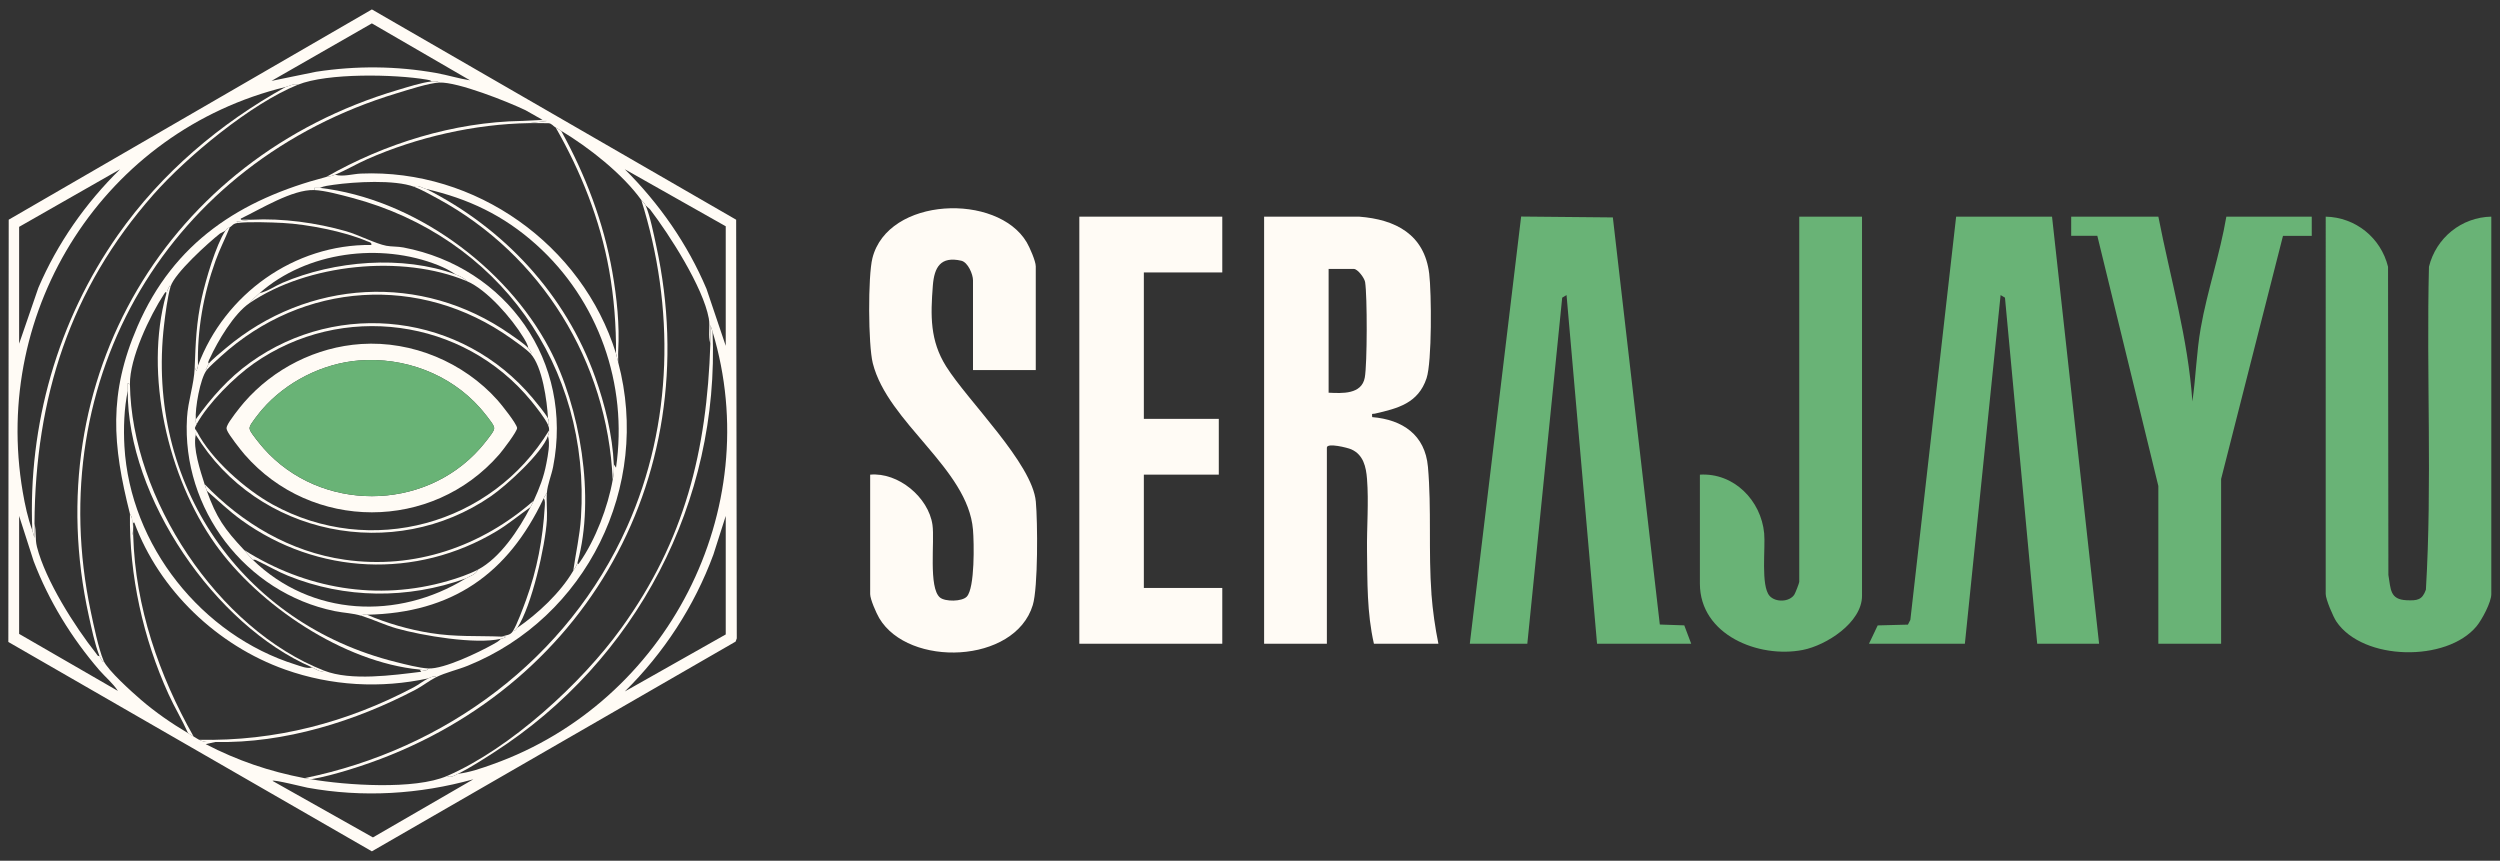 <?xml version="1.0" encoding="UTF-8"?> <svg xmlns="http://www.w3.org/2000/svg" id="a" viewBox="0 0 1087.41 374.39"><rect x="0" y="0" width="1087.41" height="374.39" fill="#333333" stroke="none"/><path d="M622.64,258.38c-1.37-18.23.07-37.21-1.54-55.33-1.23-13.9-11.04-20.53-24.25-21.62-.18-2-.04-1.23,1.13-1.5,9.94-2.28,18.89-4.48,22.52-15.41,2.38-7.15,2.16-37.07,1.16-45.43-2.05-17.12-14.64-23.65-30.5-24.85h-41.32v185.76h27.3v-85.3c0-2.21,8.99.02,10.62.75,5.27,2.35,6.43,7.61,6.84,12.87.8,10.17-.13,21.01,0,31.08.19,13.74-.07,27.07,3,40.6h28.05c-1.44-7.07-2.48-14.41-3.03-21.62ZM593.64,164.19c-1.34,7.44-9.87,6.9-15.74,6.62v-53.83h10.99c1.62,0,4.59,3.88,4.89,5.73.96,6.08.93,35.54-.14,41.48Z" fill="#fffbf5"></path><path d="M1083.63,94.24v164.15c0,3.58-4.06,11.17-6.44,14.04-12.96,15.6-49.27,15.1-60.92-2.03-1.42-2.09-4.67-9.75-4.67-12.01V94.24c12.98.27,24.01,9.2,27.11,21.79l.15,134.05c1.07,6.17.58,10.7,7.96,11,4.55.19,6.76-.03,8.36-4.6,2.77-46.54.17-93.7,1.33-140.46,3.11-12.6,14.13-21.52,27.11-21.79Z" fill="#69b376"></path><path d="M450.52,160.96h-27.3v-39.05c0-2.56-2.17-7.84-5.11-8.51-8.96-2.04-11.73,2.81-12.35,10.76-1.03,13.18-1.27,23.98,5.78,35.22,9.48,15.11,37.49,42.16,39.01,58.8.81,8.82.99,37.37-1.32,44.99-7.77,25.66-54.05,27.25-66.8,5.69-1.28-2.16-3.94-8.22-3.94-10.46v-51.94c12.2-1.12,25.36,9.8,27.1,21.81,1.02,7.02-1.81,27.38,3.26,31.62,2.23,1.87,9.59,1.85,11.68-.39,3.54-3.78,3.16-23.49,2.68-29.14-2.22-26.56-37.1-46.5-43.59-72.42-1.99-7.97-2.13-37.76-.15-45.65,6.73-26.77,54.36-28.44,67.11-6.9,1.28,2.16,3.94,8.22,3.94,10.46v45.11Z" fill="#fffbf5"></path><polygon points="892.56 94.24 913.03 280 886.11 280 872.09 129.47 870.19 128.35 854.65 280 812.94 280 816.73 272.03 829.88 271.69 830.94 269.6 850.85 94.24 892.56 94.24" fill="#69b376"></polygon><polygon points="639.31 280 661.64 94.19 701.53 94.57 721.96 271.65 732.6 272.01 735.61 280 694.66 280 681.39 128.35 679.5 129.47 664.33 280 639.31 280" fill="#69b376"></polygon><polygon points="531.65 94.24 531.65 118.5 497.53 118.5 497.53 182.19 530.13 182.19 530.13 206.45 497.53 206.45 497.53 255.74 531.65 255.74 531.65 280 469.47 280 469.47 94.24 531.65 94.24" fill="#fffbf5"></polygon><path d="M938.81,94.24c5.21,26.77,12.94,53,14.79,80.38,1.54-10.62,1.78-21.39,3.65-31.99,2.84-16.14,8.39-32.18,11.13-48.39h37.15v8.34h-12.51l-26.92,105.77v71.65h-27.3v-68.62l-26.54-108.8h-11.37v-8.34h37.91Z" fill="#69b376"></path><path d="M809.91,94.24v164.91c0,11.65-15.55,21.55-25.74,23.55-19.2,3.76-44.78-6.51-44.78-28.85v-47.39c14.82-.89,26.61,11.23,27.96,25.5.61,6.45-1.53,22.83,2.35,27.22,2.57,2.91,8.69,2.75,10.81-.61.43-.68,2.1-5.01,2.1-5.48V94.24h27.3Z" fill="#69b376"></path><path d="M3.63,279.23l.16-183.67L161.76,4.1l158.44,91.47.27,182.1-.51,1.4-158.21,91.23L3.63,279.23ZM204.47,34.95l-42.72-24.78-43.67,25.02,19.41-3.98c17.43-2.67,34.9-2.55,52.27.55,4.95.88,9.74,2.41,14.71,3.19ZM129.54,36.86c-1.28-.79-3.53.54-5.25.95C45.68,56.93-3.8,134.19,9.9,214.01c.95,5.51,2.18,11.39,4.14,16.62l.95,3.34c.02-2.06,0-4.14,0-6.2.92,3.46.17,6.48,1.09,10.12,3.7,14.54,16.38,34.54,25.73,46.33.19.24,1.03,1.83,1.34.81.36.9,1.03,2.14,1.67,2.85l.24-.47c1.74,4.1,12.42,13.68,16.22,16.95,6.4,5.51,13.28,10.24,20.53,14.55.81.48,1.55.97,2.39,1.43s1.5,1,2.39,1.43c2.92,1.41,4.02.88,7.16.95l-4.29.95c13.92,7.19,27.56,11.83,42.95,14.8.99.19,1.88.31,2.86.48,15.16,2.59,45.02,4.7,59.18-1.43,1.47,1.02,3.49-.33,4.77-.95,5.09-.59,10.33-2.44,15.16-4.17,75.72-27.02,118.98-110.5,95.56-188.16l-.95-2.86c-.07,2.69.08,5.42,0,8.11-1.13-3.47-.03-7.36-.69-11-2.45-13.52-17.09-36.37-25.57-47.44l-1.89-1.69c-.57-1.29-1.39-1.66-1.91-2.39-8.27-11.44-22.76-22.82-34.84-30.07-.98-.59-1.54-.98-2.39-1.43-1.07-.57-1.74-1.81-3.13-1.88-2.77-.03-5.56-.07-8.32-.03l7.63-.95c-3.65.04-7.32-.07-10.97,0l9.07-.48-7.46-4.22c-7.82-3.73-29.37-12.31-37.4-12-.85-.7-2.27-.58-3.34-.48-.56-.6-1.51-.69-2.28-.82-13.85-2.33-43.04-2.95-55.94,2.25ZM8.32,98.66v50.83l8.37-24.32c8.3-19.38,20.54-36.85,35.54-51.55l-43.91,25.05ZM315.67,98.42l-43.91-24.81c14.98,14.92,27.27,32.48,35.54,52.03l8.37,24.8v-52.02ZM8.32,224.42v51.3l42.96,24.81c-2.21-3.42-5.49-6.04-8.11-9.08-12.08-14.03-21.91-30.03-28.53-47.35l-6.32-19.69ZM315.67,275.96v-51.54l-5.37,16.82c-8.27,22.43-21.56,42.79-38.54,59.53l43.91-24.81ZM205.9,338.96c-23.57,6.56-48.01,8.04-72.15,3.66-1.24-.22-15.16-3.73-15.19-2.95l43.65,24.58,43.69-25.29Z" fill="#fffbf5"></path><path d="M191.11,35.91c8.03-.32,29.58,8.27,37.4,12l7.46,4.22-9.07.48c-29.5.5-59.51,9.81-84.95,24.34-37.46,9.79-66.33,28.42-82.17,65.06-12.66,29.29-10.86,51.41-3.26,81.45-.33,26.86,5.7,54.07,16.77,78.44,2.62,5.77,5.95,11.22,8.52,17.01-7.25-4.31-14.13-9.04-20.53-14.55-3.8-3.27-14.48-12.85-16.22-16.95-2.22-5.23-4.35-15.55-5.58-21.39C18.02,164.23,73.82,70.47,172.61,40.55c4.62-1.4,14.07-4.47,18.5-4.65Z" fill="none"></path><path d="M278.92,86.97c14.68,46.61,13.91,97.22-6.12,142.06-25.7,57.53-79.02,96.92-140.39,109.44-15.39-2.97-29.03-7.61-42.95-14.8l4.29-.95c29.94.68,60.98-9.05,87.18-22.83,2.92-1.54,5.83-3.89,8.75-5.33,4.28-2.12,9.34-3.2,13.83-5.02,51.55-20.85,79.8-77.95,65.39-131.95.06-1.66-.09-3.34,0-5.01.66-11.24-.59-23.03-2.54-34.22-3.78-21.66-11.72-42.32-22.28-61.48,12.08,7.24,26.57,18.63,34.84,30.07Z" fill="none"></path><path d="M187.77,35.43c-4.13.39-10.54,2.46-14.68,3.69C72.69,68.88,15.94,164.85,38.62,267.85c1.11,5.05,2.67,12.52,4.54,17.18-.3,1.02-1.15-.57-1.34-.81-9.34-11.79-22.03-31.8-25.73-46.33-.93-3.64-.17-6.66-1.09-10.12.36-54.73,15.41-102.02,51.77-143.18,14.55-16.47,42.41-39.52,62.76-47.72,12.9-5.2,42.09-4.58,55.94-2.25.77.13,1.73.22,2.28.82Z" fill="none"></path><path d="M308.99,149.49c-1.54,46.79-11.16,85.52-38.74,123.76-17.39,24.1-48.36,52.39-75.79,64.28-14.16,6.14-44.02,4.02-59.18,1.43,5.6-.97,11.16-2.51,16.59-4.17,99.66-30.41,155.95-125.08,133.59-227.86-1.05-4.81-2.75-13.31-4.62-17.57l1.89,1.69c8.49,11.07,23.13,33.92,25.57,47.44.66,3.64-.44,7.53.69,11Z" fill="none"></path><path d="M186.33,295.05c-1.96.95-4.29,2.81-6.36,3.9-29.09,15.35-60.21,23.5-93.38,22.83-.89-.43-1.57-.98-2.39-1.43-15.04-26.58-25.36-56.48-26.25-87.34-.04-1.34-.05-2.72,0-4.06.02-.58-.36-1.77.47-1.66,10.87,29.47,36.07,53.47,65.62,63.96,20.04,7.11,41.5,8.33,62.29,3.81Z" fill="none"></path><path d="M230.24,53.56c2.77-.04,5.55,0,8.32.03,1.39.07,2.06,1.31,3.13,1.88,10.99,19.19,19.31,40.07,23.23,61.95,2.15,11.98,3.09,24.18,3.01,36.36-14.67-47.42-61.21-80.39-110.98-78.29-3.49.15-7.86,1.49-11.2.5,4.71-1.94,9.29-4.69,13.99-6.77,21.63-9.56,46.76-15.3,70.48-15.66Z" fill="none"></path><path d="M124.29,37.81c-28.62,15.87-54.08,37.44-72.93,64.28C25.12,139.44,12.12,184.81,14.05,230.62c-1.97-5.23-3.2-11.1-4.14-16.62C-3.8,134.19,45.68,56.93,124.29,37.81Z" fill="none"></path><path d="M199.22,336.57c5-2.45,10.96-6.29,15.71-9.35,61.83-39.8,98.12-108.98,95.01-182.98,23.42,77.66-19.84,161.14-95.56,188.16-4.83,1.72-10.07,3.57-15.16,4.17Z" fill="none"></path><path d="M315.67,275.96l-43.91,24.81c16.98-16.75,30.27-37.11,38.54-59.53l5.37-16.82v51.54Z" fill="none"></path><path d="M315.67,98.42v52.02l-8.37-24.8c-8.27-19.55-20.56-37.11-35.54-52.03l43.91,24.81Z" fill="none"></path><path d="M8.32,98.66l43.91-25.05c-15,14.71-27.24,32.18-35.54,51.55l-8.37,24.32v-50.83Z" fill="none"></path><path d="M8.32,224.42l6.32,19.69c6.62,17.32,16.45,33.33,28.53,47.35,2.61,3.03,5.9,5.66,8.11,9.08l-42.96-24.81v-51.3Z" fill="none"></path><path d="M205.9,338.96l-43.69,25.29-43.65-24.58c.03-.78,13.95,2.73,15.19,2.95,24.14,4.37,48.58,2.9,72.15-3.66Z" fill="none"></path><path d="M204.47,34.95c-4.97-.78-9.75-2.3-14.71-3.19-17.36-3.1-34.84-3.22-52.27-.55l-19.41,3.98,43.67-25.02,42.72,24.78Z" fill="none"></path><path d="M280.83,89.36c1.87,4.26,3.58,12.76,4.62,17.57,22.36,102.79-33.93,197.46-133.59,227.86-5.43,1.66-10.99,3.2-16.59,4.17-.98-.17-1.87-.29-2.86-.48,61.37-12.52,114.69-51.91,140.39-109.44,20.03-44.85,20.8-95.45,6.12-142.06.52.72,1.34,1.09,1.91,2.39Z" fill="#fffbf5"></path><path d="M187.77,35.43c1.08-.1,2.49-.22,3.34.48-4.43.17-13.88,3.25-18.5,4.65C73.82,70.47,18.02,164.23,39.49,266.03c1.23,5.84,3.36,16.15,5.58,21.39l-.24.47c-.64-.71-1.31-1.95-1.67-2.85-1.87-4.66-3.43-12.12-4.54-17.18C15.94,164.85,72.69,68.88,173.08,39.12c4.15-1.23,10.55-3.3,14.68-3.69Z" fill="#fffbf5"></path><path d="M309.94,144.24c3.11,74.01-33.18,143.18-95.01,182.98-4.75,3.06-10.71,6.9-15.71,9.35-1.28.63-3.3,1.97-4.77.95,27.43-11.89,58.41-40.18,75.79-64.28,27.59-38.23,37.2-76.97,38.74-123.76.09-2.69-.07-5.42,0-8.11l.95,2.86Z" fill="#fffbf5"></path><path d="M129.54,36.86c-20.36,8.2-48.22,31.25-62.76,47.72C30.41,125.74,15.36,173.03,15,227.76c-.01,2.06.01,4.14,0,6.2l-.95-3.34c-1.92-45.81,11.07-91.19,37.31-128.53,18.85-26.83,44.31-48.41,72.93-64.28,1.72-.42,3.97-1.75,5.25-.95Z" fill="#fffbf5"></path><path d="M189.67,294.57c-2.91,1.44-5.82,3.79-8.75,5.33-26.2,13.77-57.24,23.51-87.18,22.83-3.14-.07-4.24.45-7.16-.95,33.17.68,64.3-7.48,93.38-22.83,2.07-1.09,4.41-2.95,6.36-3.9.76-.37,2.98-1.4,3.34-.48Z" fill="#fffbf5"></path><path d="M244.08,56.9c10.56,19.16,18.5,39.82,22.28,61.48,1.95,11.18,3.2,22.98,2.54,34.22-.1,1.66.05,3.35,0,5.01-.32-1.21-.64-2.81-.95-3.82.08-12.17-.87-24.38-3.01-36.36-3.92-21.89-12.25-42.76-23.23-61.95.84.45,1.4.84,2.39,1.43Z" fill="#fffbf5"></path><path d="M57.95,233.01c.89,30.86,11.2,60.75,26.25,87.34-.84-.46-1.57-.95-2.39-1.43-2.57-5.79-5.9-11.24-8.52-17.01-11.08-24.37-17.1-51.58-16.77-78.44.11.45.76,1.06.91,2.19.31,2.38-.54,5.16.52,7.35Z" fill="#fffbf5"></path><path d="M226.9,52.61c3.65-.06,7.32.04,10.97,0l-7.63.95c-23.72.36-48.84,6.11-70.48,15.66-4.71,2.08-9.29,4.82-13.99,6.77-2.08.86-2.68.66-3.82.95,25.44-14.53,55.45-23.84,84.95-24.34Z" fill="#fffbf5"></path><path d="M267.94,153.78c.31,1.01.63,2.61.95,3.82,14.41,54-13.83,111.1-65.39,131.95-4.49,1.82-9.55,2.9-13.83,5.02-.36-.92-2.58.11-3.34.48-20.79,4.52-42.25,3.3-62.29-3.81-29.55-10.48-54.75-34.49-65.62-63.96-.83-.11-.45,1.08-.47,1.66-.05,1.34-.04,2.73,0,4.06-1.06-2.2-.21-4.97-.52-7.35-.15-1.14-.8-1.75-.91-2.19-7.6-30.04-9.4-52.17,3.26-81.45,15.84-36.64,44.71-55.27,82.17-65.06,1.14-.3,1.74-.1,3.82-.95,3.33,1,7.71-.35,11.2-.5,49.77-2.1,96.31,30.87,110.98,78.29ZM139.09,81.72c-.76-.09-1.61.05-2.39,0v.95c-9.54-.35-23.4,8.34-31.97,12.41-.13.78.64.44,1.18.47,1.19.06,2.4-.04,3.59,0-1.79.09-4.58.66-6.58.83l.37.61c-1.97.28-2.25,1.2-3.34,1.91-.41.27-.98.03-1.91,1.43l-2.34,1.24c-5.17,4.1-19.79,17.28-21.52,23.1l-.24-.47c-.71.89-1.35,2.66-1.67,3.81.13-1.53-.31-1.03-.88-.16-6.24,9.53-15.04,27.98-14.87,39.3l-.95-.48c-.01,1.11,0,2.23,0,3.34-1.6,7.61-1.89,16.33-1.45,24.12,2.45,43.03,33.59,82.19,74.47,94.95,1.97.62,5.27,1.99,7.16,1.2,1.45.62,3.88,2.5,5.25,1.43,11.72,4.57,29.88,1.99,42.23.48l-.71-.95c1.41.14,2.81,1.02,3.82-.48,6.83.27,21.72-6.94,28-10.42,1.15-.64,2.71-1.43,3.5-2.47.49-.12,2.55-.6,1.91-.95-.47-.02-.95.01-1.43,0,1.83-.8,3.55-.42,4.77-2.39.89-.05,1.45-.74,1.91-1.43,9-6.19,18.78-15.31,24.34-24.82.82-1.41,1.35-1.79,1.91-3.82-.12,1.55.3,1,.88.16,6.9-9.89,12.31-24.16,14.39-35.96.56-3.19.62-3.23.48-6.68l.95,1.43c5.28-36.26-7.66-72.81-34.83-97.12-14.1-12.63-29.41-19.87-47.73-24.09-1.62-.37-3.98-2.05-5.25-.95-8.47-3.18-25.86-2.17-35-.88-1.94.28-4.27.54-6.04,1.35Z" fill="#fffbf5"></path><path d="M72.27,128.01c-9.68,34.79.76,79.67,21.37,108.68,18.92,26.64,55.81,51.36,88.87,54.54l.71.95c-12.35,1.52-30.51,4.1-42.23-.48-46.4-18.11-83.75-75.11-84.47-124.56-.17-11.31,8.63-29.77,14.87-39.3.57-.87,1-1.37.88.16Z" fill="none"></path><path d="M98.04,100.33c-4.16,6.3-8.58,21.51-10.27,29.11-2.39,10.78-2.68,19.63-3.1,30.55-.28,7.3-2.9,14.32-3.34,21.72-2.36,39.66,25.42,76.18,64.32,84.1,3.96.81,7.7.84,11.56,2.04,5.04,1.57,10.04,4,15.27,5.49,11.11,3.17,34.42,7.08,45.34,4.53-.79,1.04-2.35,1.83-3.5,2.47-6.28,3.48-21.17,10.69-28,10.42-3.84-.15-10.24-1.83-14.14-2.8-67.27-16.75-108.94-77.67-100.81-146.75.54-4.61,1.52-12.23,2.8-16.53,1.74-5.81,16.36-19,21.52-23.1l2.34-1.24Z" fill="none"></path><path d="M180.13,81.24c3.04,1.14,7.38,3.56,10.34,5.17,45.04,24.5,73.76,70.86,76.04,122.26-2.08,11.8-7.5,26.06-14.39,35.96-.58.83-1,1.39-.88-.16,7.72-28.05,1.15-67.39-12.33-92.91-18.88-35.75-59.22-65.15-99.83-69.83,1.77-.82,4.1-1.08,6.04-1.35,9.14-1.3,26.53-2.31,35,.88Z" fill="none"></path><path d="M237.88,214.4c-.47.73-1.07,1.62-1.43,2.39-15.54,32.89-39.83,49.86-76.84,50.59-.77.02-1.98-.29-2.39.48-3.86-1.2-7.6-1.23-11.56-2.04-38.89-7.92-66.67-44.44-64.32-84.1.44-7.4,3.06-14.42,3.34-21.72l.95,1.43c-.09-.77.5-1.71.48-2.38,11.56-31.09,41.89-52.9,75.4-52.5.34-1.16-1.07-1.28-1.92-1.65-9.7-4.2-25.91-7.36-36.48-7.92-4.96-.26-15.23-.64-19.83.02l-.37-.61c2-.16,4.78-.73,6.58-.83,13.39-.7,28.17,1.34,41.04,5.01,5.3,1.51,12.87,5.45,17.53,6.33,2.22.42,4.98.27,7.39.73,45.04,8.61,74.09,49.77,65.14,95.41-.73,3.75-2.42,7.6-2.72,11.36ZM112.84,127.54c-1.47,1.3-3.03,2.79-4.3,4.3-6.77,4.58-13.85,16.56-17.26,24.02-.2.43-1.15,1.99-.4,2.23-.53.68-.77,1.92-1.42,2.63l.47.23c-2.9,3.63-5.14,16.8-4.77,21.48.05.62-.25,1.56.48,1.91-.31.57-.65,1.13-.86,1.75-.05.69.6,1.07.86,1.59-.62.33-.37.96-.48,1.43-1.36,5.72,2.01,15.8,3.82,21.48.31.97.61,1.9.95,2.86,4.24,11.8,7.68,16.64,16.23,25.77,1.19,1.28,2.41,2.94,3.82,4.3,25.52,24.72,63.01,26.27,92.59,8.11,1.58-.97,4.58-1.78,5.25-3.82,9.82-5.17,17.93-17.57,22.91-27.2.47-.9.95-1.8,1.43-2.86,2.51-5.54,4.35-10.11,5.5-16.21.68-3.61,1.69-8.42.7-11.95.32-.96.48-1.29.48-2.39s-.09-1.43-.48-2.39c.68-.39.34-2.24,0-2.86-.41-7.47-2.42-22.58-7.64-28.16l.47-.23c-.45-.78-.81-1.47-1.42-2.15-.21-1.61-1.35-3.36-2.18-4.74-4.93-8.14-15.83-20.73-24.54-24.38-1.06-1.33-3.16-2.27-4.77-2.86-2.22-1.57-5.12-3.04-7.64-4.05-25.17-10.05-57.28-5.96-77.78,12.16Z" fill="#fffbf5"></path><path d="M223.08,274.53c-1.22,1.97-2.94,1.58-4.77,2.39-10.79-.43-20.23.19-31.12-1.57-9.39-1.52-18.86-4.24-27.58-7.97,37.01-.73,61.3-17.7,76.84-50.59.79.76.56,2.58.5,3.6-.85,14-3.31,27.39-8.13,40.55-1.31,3.59-3.85,10.56-5.74,13.59Z" fill="none"></path><path d="M185.38,82.2c18.33,4.23,33.63,11.47,47.73,24.09,27.16,24.32,40.11,60.87,34.83,97.12l-.95-1.43c-.53-12.57-3.87-26.11-8.1-37.95-12.83-35.91-39.62-64.77-73.5-81.84Z" fill="none"></path><path d="M135.75,290.28c-1.89.8-5.18-.58-7.16-1.2-40.88-12.76-72.02-51.92-74.47-94.95-.44-7.79-.15-16.51,1.45-24.12-.18,46.25,37.96,102.11,80.18,120.27Z" fill="none"></path><path d="M139.09,81.72c40.6,4.69,80.95,34.08,99.83,69.83,13.48,25.52,20.04,64.85,12.33,92.91-.56,2.02-1.09,2.41-1.91,3.82,1.1-7.69,2.86-15.35,3.36-23.13,4.28-65.9-35.85-122.15-99.56-139.1-4.59-1.22-11.85-3.21-16.43-3.38v-.95c.77.05,1.62-.09,2.39,0Z" fill="#fffbf5"></path><path d="M74.18,124.67c-1.28,4.29-2.26,11.92-2.8,16.53-8.13,69.09,33.54,130.01,100.81,146.75,3.9.97,10.3,2.65,14.14,2.8-1.01,1.49-2.4.61-3.82.48-33.07-3.18-69.95-27.9-88.87-54.54-20.61-29.01-31.05-73.89-21.37-108.68.32-1.15.96-2.92,1.67-3.81l.24.47Z" fill="#fffbf5"></path><path d="M185.38,82.2c33.88,17.07,60.67,45.93,73.5,81.84,4.23,11.84,7.58,25.38,8.1,37.95.14,3.45.09,3.49-.48,6.68-2.28-51.4-31-97.76-76.04-122.26-2.96-1.61-7.3-4.02-10.34-5.17,1.27-1.1,3.62.58,5.25.95Z" fill="#fffbf5"></path><path d="M56.52,167.15c.72,49.45,38.08,106.45,84.47,124.56-1.37,1.06-3.8-.81-5.25-1.43-42.22-18.15-80.36-74.01-80.18-120.27,0-1.11,0-2.23,0-3.34l.95.48Z" fill="#fffbf5"></path><path d="M159.61,267.37c8.72,3.74,18.19,6.46,27.58,7.97,10.89,1.76,20.33,1.14,31.12,1.57.48.02.96-.02,1.43,0,.64.35-1.41.83-1.91.95-10.92,2.55-34.22-1.37-45.34-4.53-5.23-1.49-10.23-3.92-15.27-5.49.4-.76,1.62-.46,2.39-.48Z" fill="#fffbf5"></path><path d="M99.95,98.9c-2.01,4.87-4.42,9.58-6.21,14.55-5.28,14.6-8,30.18-7.63,45.59.02.67-.57,1.61-.48,2.38l-.95-1.43c.42-10.92.71-19.77,3.1-30.55,1.68-7.6,6.11-22.81,10.27-29.11.93-1.41,1.5-1.17,1.91-1.43Z" fill="#fffbf5"></path><path d="M224.99,273.1c-.46.69-1.02,1.39-1.91,1.43,1.89-3.04,4.42-10,5.74-13.59,4.81-13.16,7.28-26.55,8.13-40.55.06-1.03.29-2.84-.5-3.6.36-.77.97-1.65,1.43-2.39-.31,3.76.22,7.87,0,11.69-.68,11.43-6.63,37.57-12.88,47.01Z" fill="#fffbf5"></path><path d="M238.35,184.81c.39.95.48,1.33.48,2.39-24.96,41.13-77.7,55.66-120.28,32.22-11.73-6.46-26.8-19.7-32.92-31.75-.26-.52-.91-.89-.86-1.59.21-.62.55-1.19.86-1.75,4.95-8.98,16.28-20.26,24.67-26.16,38.34-26.96,91.3-19.82,120.88,16.39,1.92,2.35,6.13,7.66,7.17,10.25ZM157.12,149.63c-19.59,1.28-38.16,10.68-50.95,25.41-1.68,1.93-6.67,8.2-7.4,10.28-.3.87-.32.97,0,1.85.68,1.89,6.03,8.7,7.62,10.53,29.17,33.51,81.54,33.54,110.73,0,1.39-1.59,7.99-10.2,7.8-11.58-.26-1.95-6.83-10.18-8.51-12.06-14.72-16.47-37.09-25.87-59.29-24.43Z" fill="none"></path><path d="M238.35,189.58c.99,3.53-.02,8.33-.7,11.95-1.15,6.1-3,10.67-5.5,16.21-22.76,19.97-51.83,30.09-82.26,25.7-23.69-3.41-44.57-15.84-60.92-32.86-1.8-5.67-5.18-15.75-3.82-21.48,26.76,43.81,86.14,55.94,128.53,26.64,6.63-4.58,22.18-18.74,24.67-26.16Z" fill="none"></path><path d="M230.72,153.78c5.21,5.58,7.23,20.69,7.64,28.16-1.22-2.23-4.92-6.69-6.69-8.82-30.56-36.51-83.98-43.24-122.79-15.43-9.53,6.83-16.92,15.26-23.71,24.73-.37-4.68,1.87-17.85,4.77-21.48,1.19-1.49,4.61-4.53,6.2-5.97,35.76-32.49,86.64-35.88,126.15-7.78,2.35,1.67,6.59,4.61,8.44,6.59Z" fill="none"></path><path d="M230.72,220.6c-4.98,9.64-13.09,22.03-22.91,27.2-3.83,2.02-8.82,3.69-13,4.9-30.65,8.89-61.96,3.39-88.66-13.49-8.55-9.13-11.99-13.97-16.23-25.77,5,4.34,9.74,8.91,15.12,12.8,33.02,23.83,76.01,25.81,111.02,4.77,5.15-3.1,9.75-6.97,14.65-10.41Z" fill="none"></path><path d="M203.04,122.29c8.71,3.65,19.61,16.24,24.54,24.38.83,1.38,1.98,3.13,2.18,4.74-1.66-1.84-5.78-4.59-7.96-6.12-38.4-26.79-87.89-23.85-123.51,6.13-1.73,1.45-6.25,5.17-7.41,6.67-.75-.24.2-1.8.4-2.23,3.41-7.46,10.49-19.44,17.26-24.02,25.28-17.09,66.35-21.32,94.49-9.54Z" fill="none"></path><path d="M202.56,251.62c-29.57,18.15-67.07,16.61-92.59-8.11,1.07-.25,1.62.25,2.45.65,4.3,2.06,8.39,4.47,12.83,6.26,24.91,10.07,52.05,10.23,77.31,1.2Z" fill="none"></path><path d="M238.35,181.94c.34.63.68,2.48,0,2.86-1.05-2.58-5.26-7.9-7.17-10.25-29.58-36.21-82.54-43.35-120.88-16.39-8.39,5.9-19.71,17.18-24.67,26.16-.73-.35-.43-1.29-.48-1.91,6.79-9.47,14.18-17.9,23.71-24.73,38.81-27.81,92.23-21.07,122.79,15.43,1.78,2.12,5.47,6.59,6.69,8.82Z" fill="#fffbf5"></path><path d="M238.35,189.58c-2.49,7.42-18.04,21.58-24.67,26.16-42.39,29.3-101.77,17.18-128.53-26.64.11-.47-.15-1.1.48-1.43,6.12,12.05,21.19,25.29,32.92,31.75,42.57,23.44,95.32,8.91,120.28-32.22,0,1.1-.16,1.43-.48,2.39Z" fill="#fffbf5"></path><path d="M229.76,151.4c.61.68.97,1.37,1.42,2.15l-.47.23c-1.85-1.98-6.09-4.92-8.44-6.59-39.51-28.11-90.39-24.71-126.15,7.78-1.58,1.44-5.01,4.49-6.2,5.97l-.47-.23c.65-.71.89-1.95,1.42-2.63,1.16-1.5,5.68-5.21,7.41-6.67,35.62-29.98,85.1-32.92,123.51-6.13,2.19,1.52,6.3,4.27,7.96,6.12Z" fill="#fffbf5"></path><path d="M232.15,217.74c-.48,1.06-.97,1.96-1.43,2.86-4.9,3.44-9.5,7.31-14.65,10.41-35.01,21.04-77.99,19.06-111.02-4.77-5.38-3.88-10.12-8.46-15.12-12.8-.35-.96-.64-1.89-.95-2.86,16.35,17.02,37.23,29.45,60.92,32.86,30.43,4.39,59.49-5.73,82.26-25.7Z" fill="#fffbf5"></path><path d="M207.81,247.8c-.67,2.04-3.67,2.85-5.25,3.82-25.26,9.03-52.4,8.87-77.31-1.2-4.44-1.79-8.53-4.21-12.83-6.26-.83-.4-1.38-.9-2.45-.65-1.4-1.36-2.62-3.02-3.82-4.3,26.69,16.88,58.01,22.38,88.66,13.49,4.18-1.21,9.17-2.88,13-4.9Z" fill="#fffbf5"></path><path d="M198.27,119.42c1.62.59,3.71,1.54,4.77,2.86-28.15-11.78-69.22-7.55-94.49,9.54,1.27-1.51,2.83-3,4.3-4.3,3.55-.76,6.7-3.09,10.04-4.52,22.52-9.62,52.12-12.15,75.39-3.6Z" fill="#fffbf5"></path><path d="M157.12,149.63c22.19-1.45,44.57,7.96,59.29,24.43,1.68,1.88,8.25,10.11,8.51,12.06.19,1.38-6.41,9.99-7.8,11.58-29.2,33.54-81.56,33.51-110.73,0-1.59-1.83-6.94-8.65-7.62-10.53-.32-.88-.3-.98,0-1.85.73-2.08,5.72-8.35,7.4-10.28,12.8-14.73,31.37-24.13,50.95-25.41ZM156.17,156.79c-15.84,1.25-31.8,9.34-42.15,21.33-1.14,1.32-4.75,5.84-5.24,7.19-.31.86-.31,1,0,1.86.51,1.41,4.71,6.52,5.95,7.91,24.59,27.68,69.48,27.64,94.04,0,1.24-1.39,5.44-6.5,5.95-7.91.31-.86.31-1,0-1.86-.51-1.41-4.71-6.52-5.95-7.91-13.11-14.76-32.96-22.16-52.61-20.6Z" fill="#fffbf5"></path><path d="M156.17,156.79c19.65-1.55,39.49,5.85,52.61,20.6,1.24,1.39,5.44,6.5,5.95,7.91.31.86.31,1,0,1.86-.51,1.41-4.71,6.52-5.95,7.91-24.56,27.64-69.45,27.68-94.04,0-1.24-1.39-5.44-6.5-5.95-7.91-.31-.86-.31-1,0-1.86.49-1.35,4.1-5.87,5.24-7.19,10.35-11.99,26.3-20.07,42.15-21.33Z" fill="#69b376"></path></svg> 